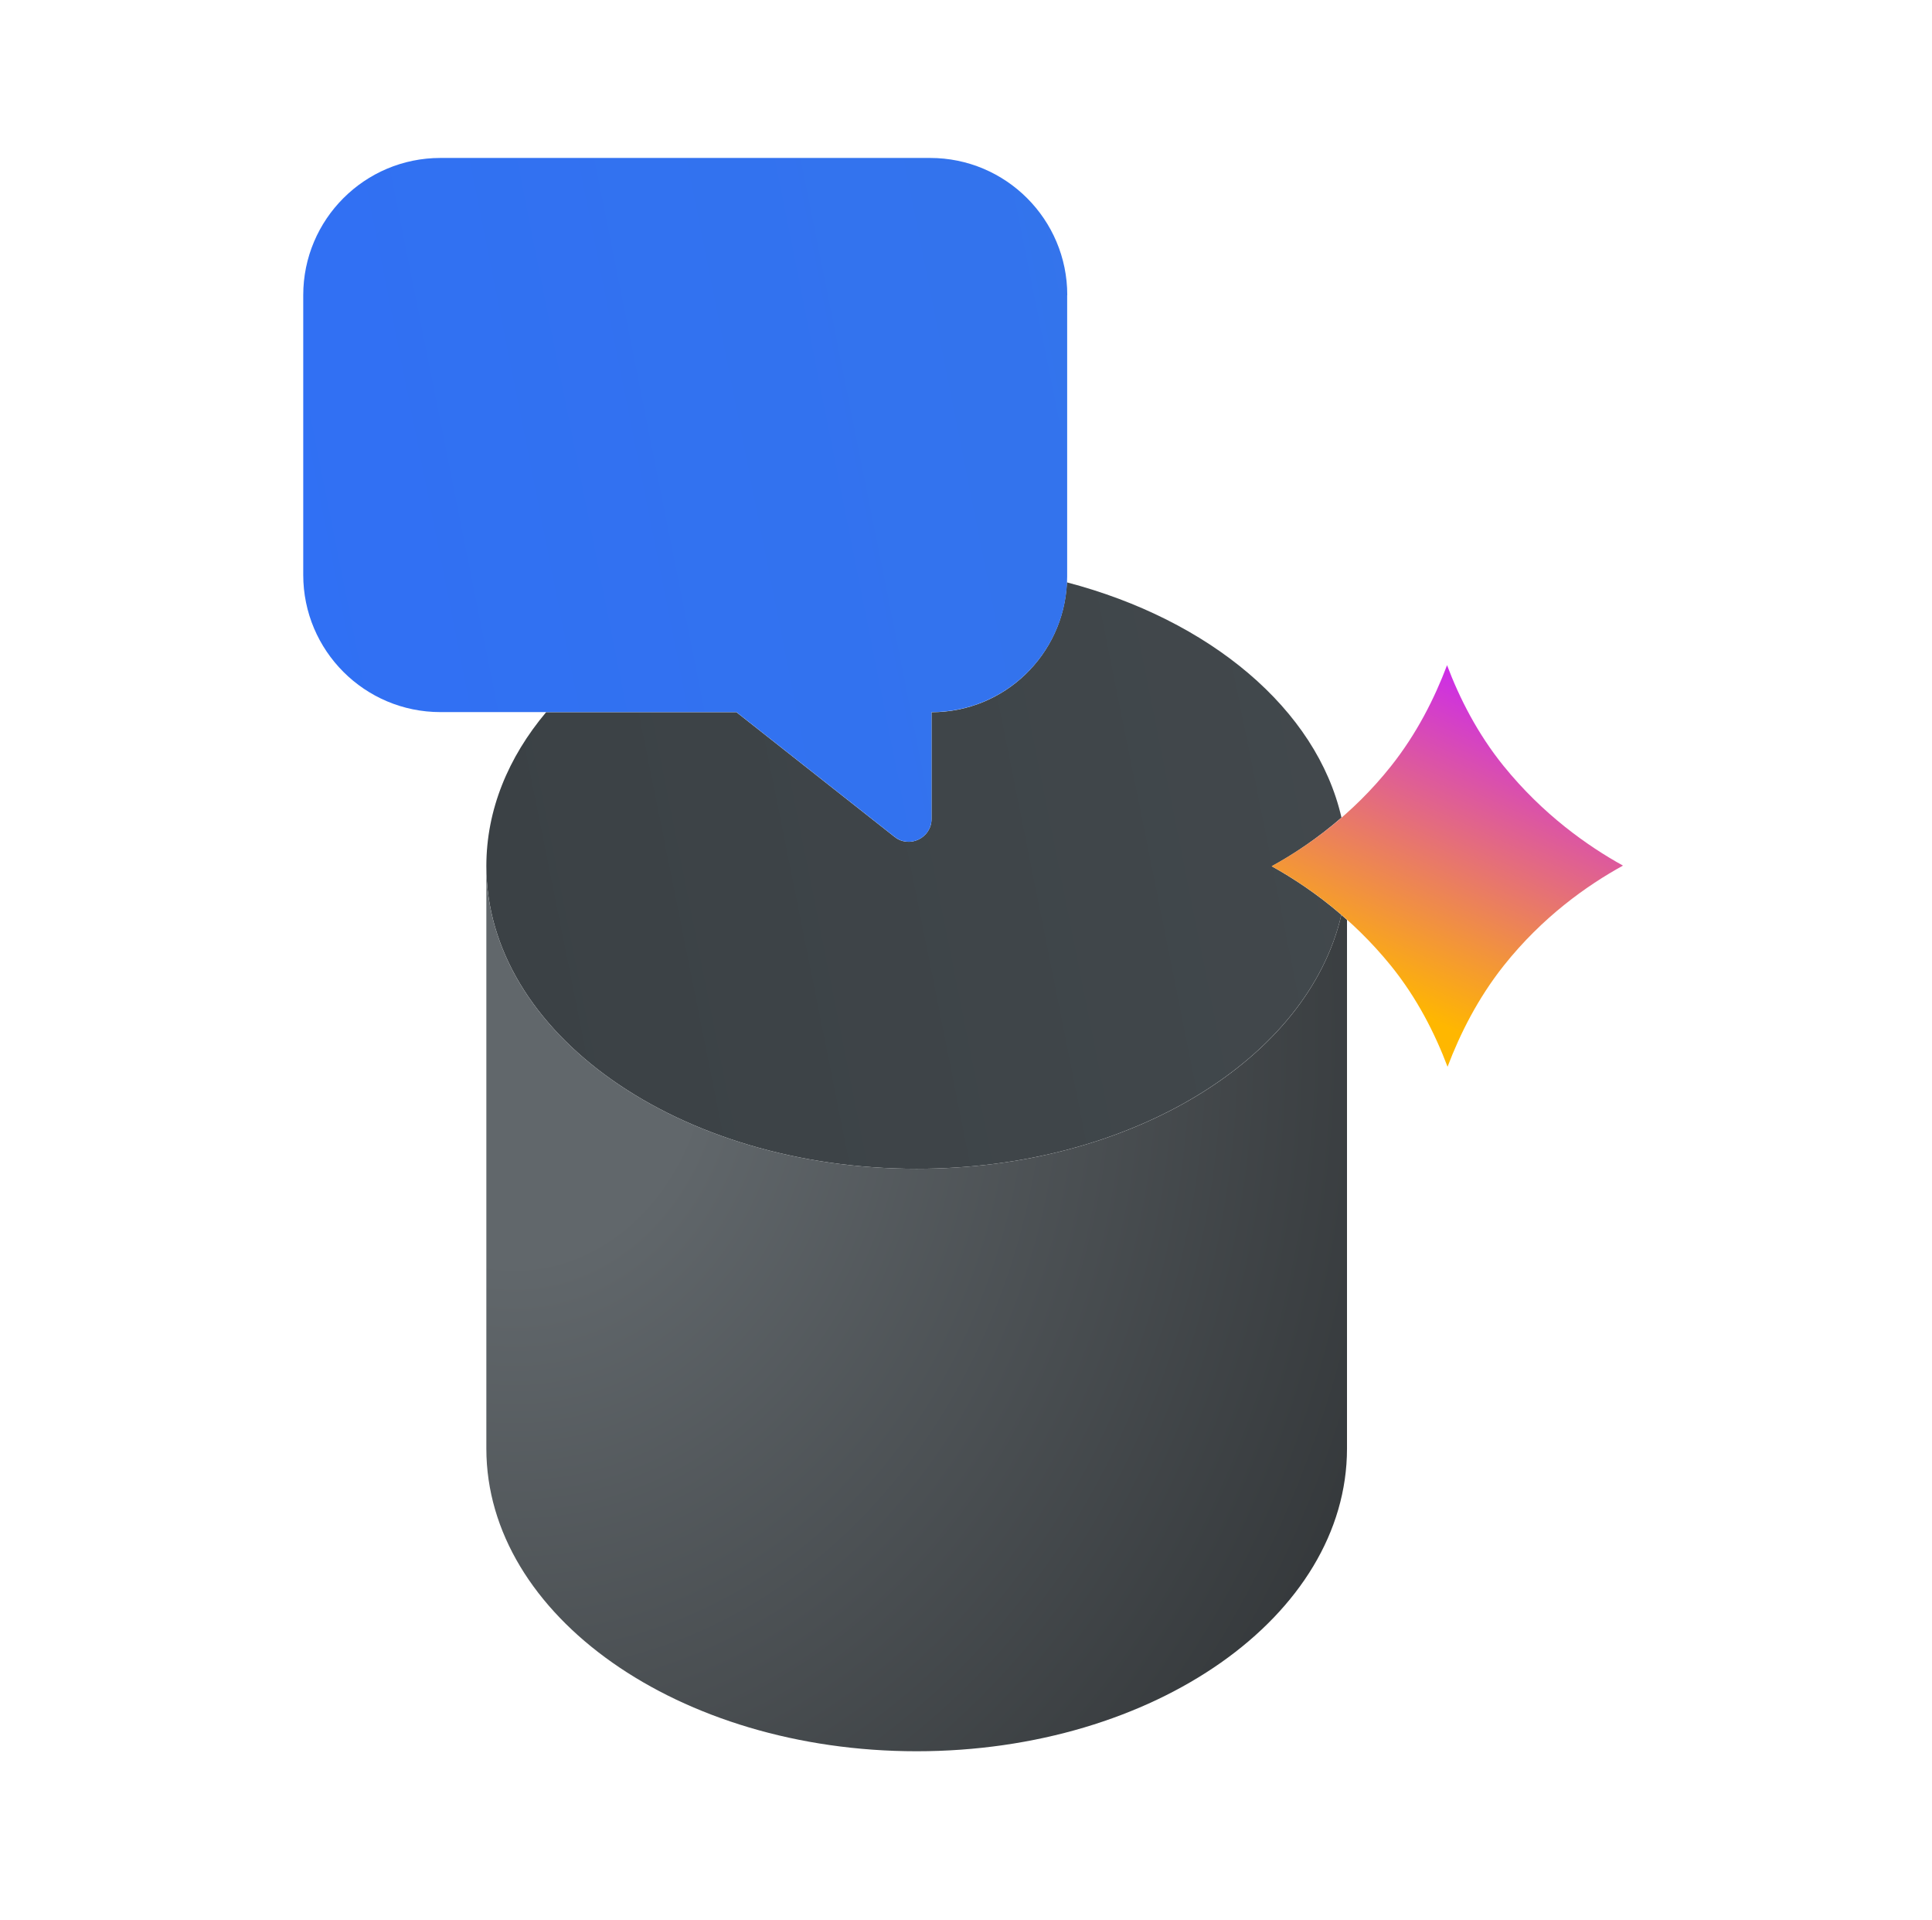 <svg xmlns="http://www.w3.org/2000/svg" width="161" height="160" viewBox="0 0 161 160" fill="none"><path d="M105.97 72.18C107.74 71.21 109.76 69.88 111.79 68.12C109.72 59.07 100.81 51.64 88.909 48.52C88.65 54.54 83.71 59.34 77.629 59.34V68.23C77.629 69.82 75.79 70.71 74.549 69.73L61.37 59.34H45.51C42.349 63.1 40.529 67.48 40.529 72.16C40.529 86.09 56.58 97.38 76.389 97.38C94.219 97.38 109.01 88.22 111.78 76.22C109.75 74.47 107.73 73.15 105.97 72.17V72.18Z" fill="url(#paint0_linear_864_15807)"></path><path d="M88.939 24.59C88.939 18.28 83.82 13.16 77.51 13.16H36.7C30.39 13.16 25.27 18.28 25.27 24.59V47.9C25.27 54.21 30.39 59.33 36.7 59.33H61.37L74.549 69.72C75.799 70.71 77.629 69.82 77.629 68.22V59.33C83.87 59.33 88.93 54.27 88.93 48.03V24.59H88.939Z" fill="url(#paint1_linear_864_15807)"></path><path d="M111.78 76.23C109.01 88.23 94.23 97.38 76.389 97.38C56.63 97.38 40.609 86.15 40.529 72.27V120.69C40.529 134.62 56.58 145.91 76.389 145.91C96.2 145.91 112.25 134.62 112.25 120.69V76.64C112.09 76.5 111.94 76.37 111.78 76.23Z" fill="url(#paint2_radial_864_15807)"></path><path d="M120.589 55.42C119.539 58.2 118.049 61.15 115.919 63.83C112.689 67.9 108.96 70.53 105.97 72.17C108.95 73.82 112.649 76.44 115.909 80.46C118.079 83.14 119.579 86.1 120.629 88.88C121.679 86.11 123.169 83.16 125.299 80.47C128.529 76.4 132.249 73.77 135.249 72.12C132.269 70.47 128.569 67.85 125.309 63.83C123.139 61.15 121.629 58.19 120.579 55.4L120.589 55.42Z" fill="url(#paint3_linear_864_15807)"></path><defs><linearGradient id="paint0_linear_864_15807" x1="261.697" y1="-28.79" x2="-29.355" y2="29.457" gradientUnits="userSpaceOnUse"><stop stop-color="#52595D"></stop><stop offset="0.83" stop-color="#3A4044"></stop></linearGradient><linearGradient id="paint1_linear_864_15807" x1="167.965" y1="46.735" x2="2.62" y2="79.728" gradientUnits="userSpaceOnUse"><stop stop-color="#3778E4"></stop><stop offset="1" stop-color="#2F6EF7"></stop></linearGradient><radialGradient id="paint2_radial_864_15807" cx="0" cy="0" r="1" gradientUnits="userSpaceOnUse" gradientTransform="translate(42.628 86.692) scale(111.897 131.542)"><stop offset="0.14" stop-color="#61676B"></stop><stop offset="0.91" stop-color="#242729"></stop></radialGradient><linearGradient id="paint3_linear_864_15807" x1="128.02" y1="56.11" x2="115.47" y2="83.3" gradientUnits="userSpaceOnUse"><stop stop-color="#C81FFF"></stop><stop offset="1" stop-color="#FFB700"></stop></linearGradient></defs></svg>